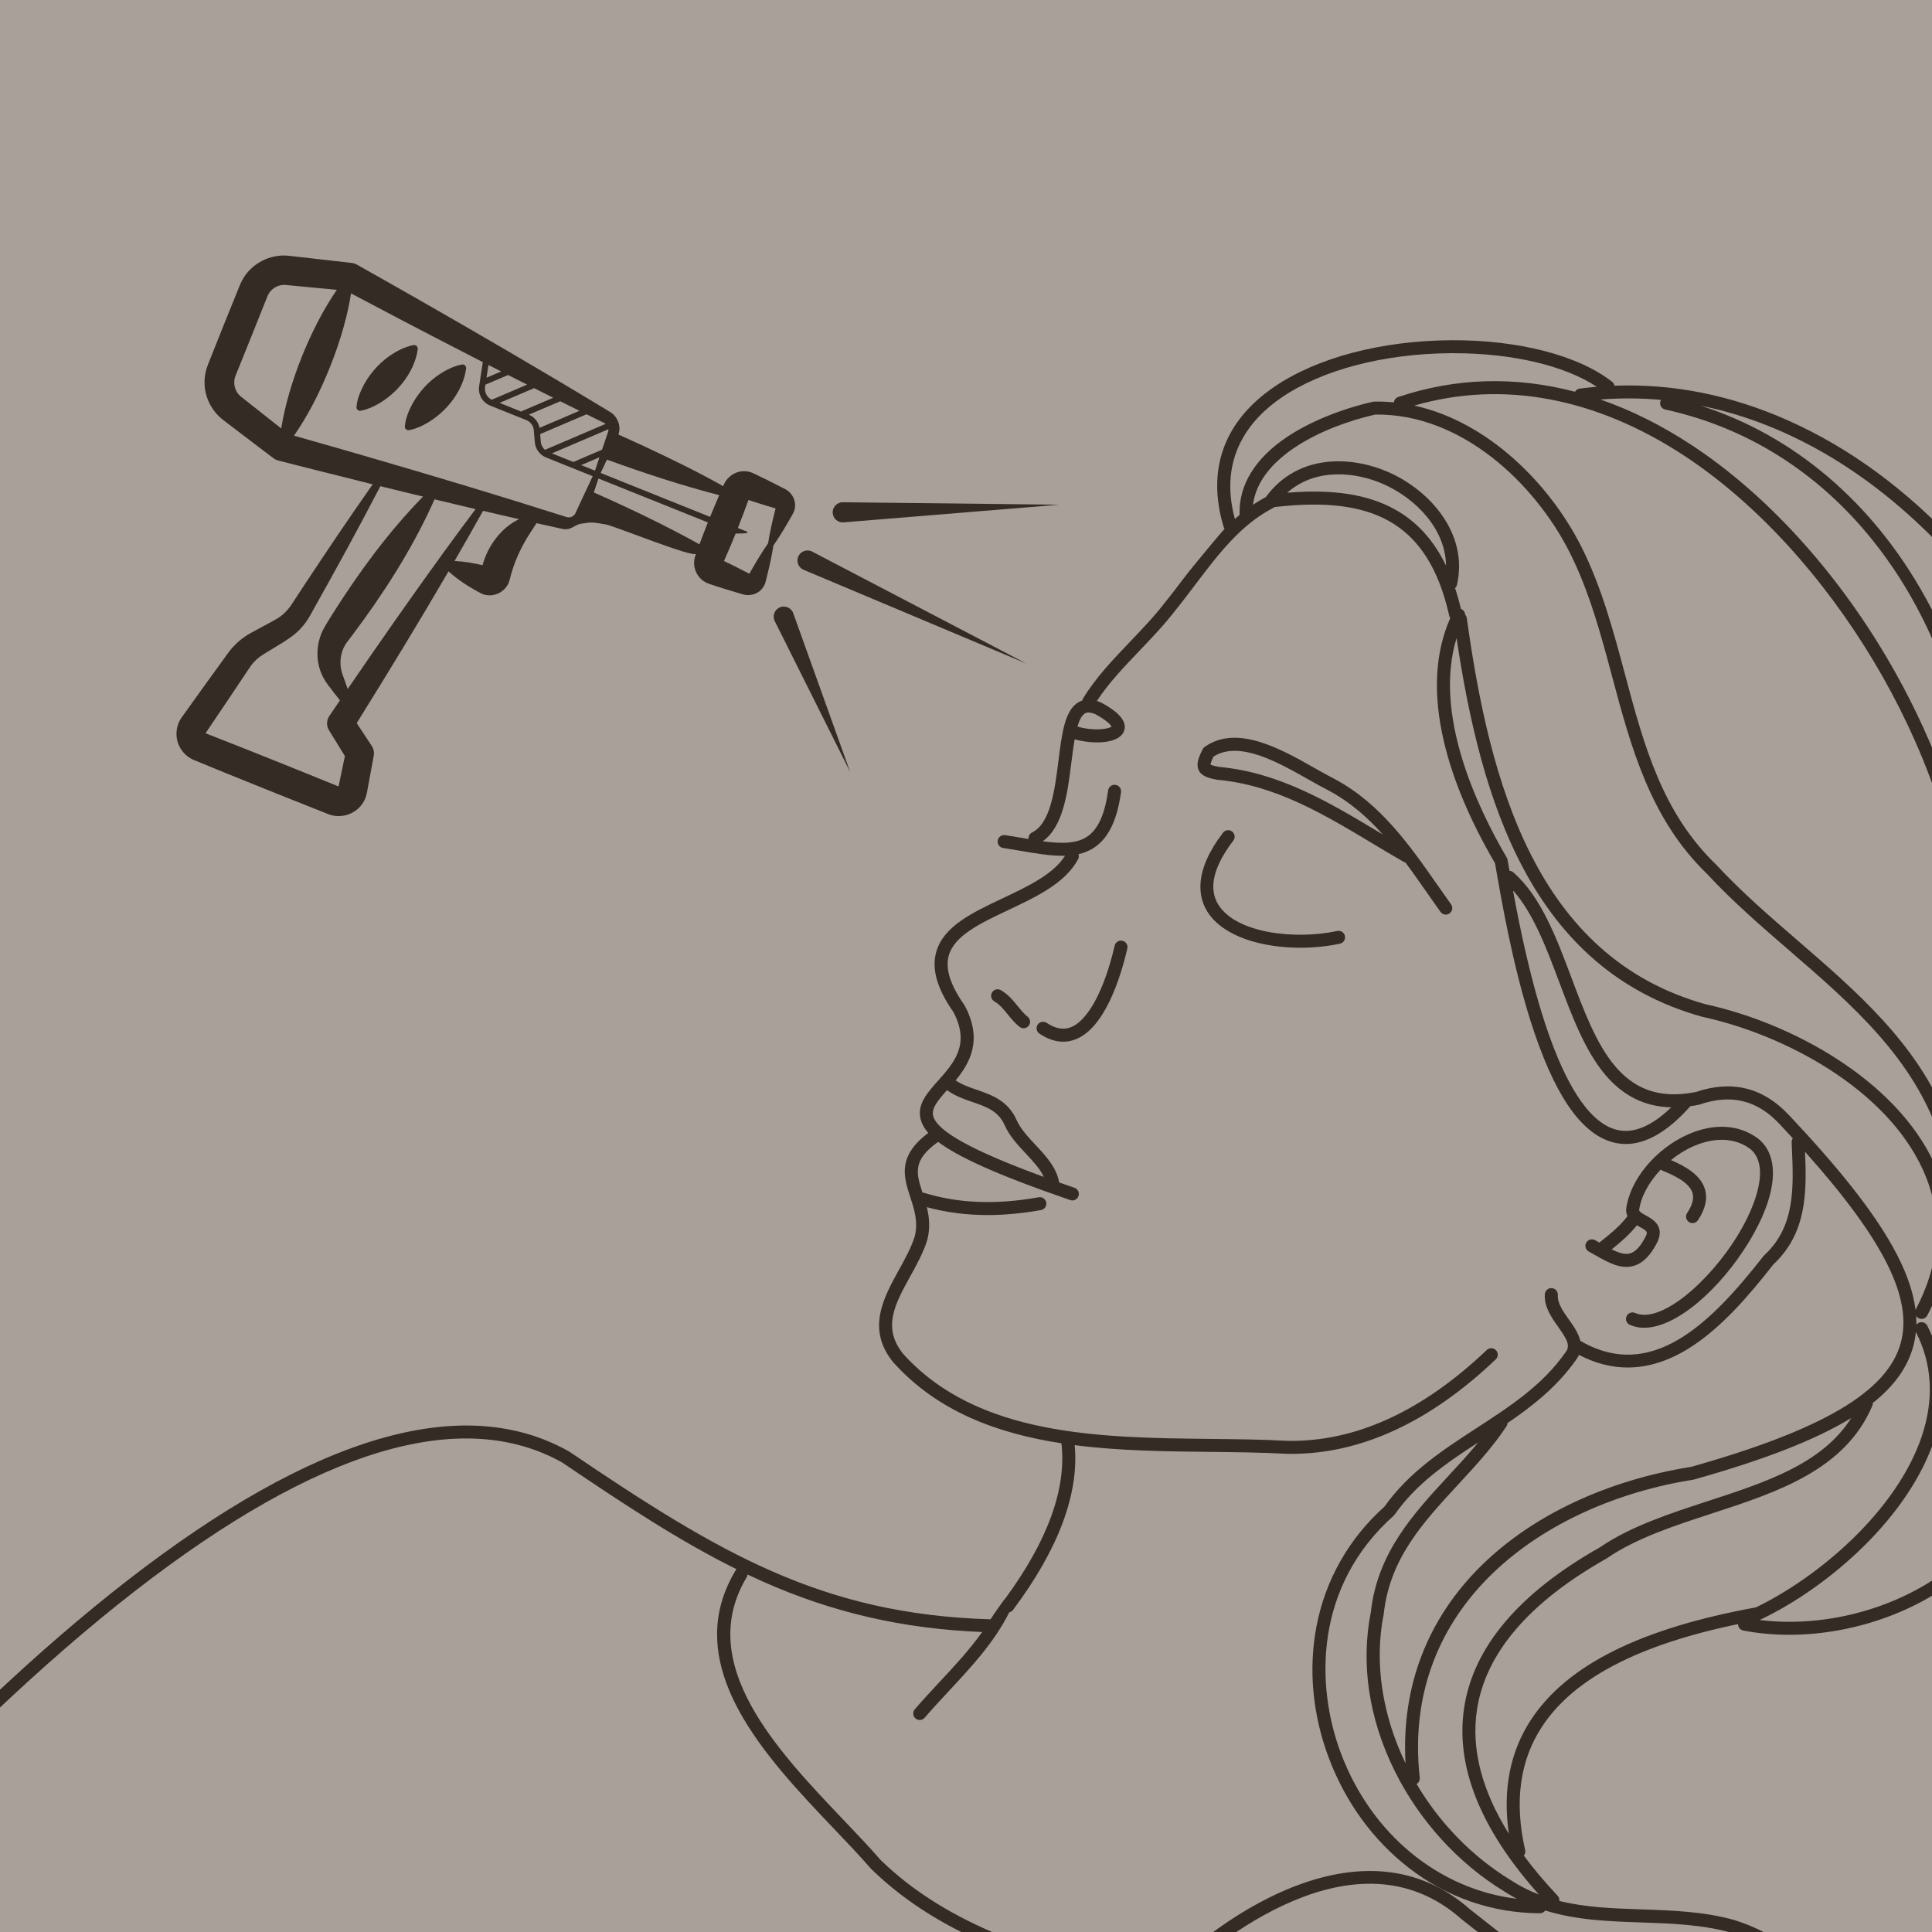 <?xml version="1.0" encoding="UTF-8"?><svg xmlns="http://www.w3.org/2000/svg" width="1920" height="1920" viewBox="0 0 1920 1920"><defs><style>.uuid-a2902ae6-f746-477e-a20e-46016bf64431{fill:#a9a099;}.uuid-a362eaac-fc6a-4a86-a40a-ba44c1f71ccc{fill:#342c24;}</style></defs><g id="uuid-ee8f65d4-4594-4dd1-9ee5-80e897dd1912"><rect class="uuid-a2902ae6-f746-477e-a20e-46016bf64431" x="-13.19" y="-14.82" width="1946.38" height="1946.38"/></g><g id="uuid-5d6a034a-87f0-416e-8466-ddc814ecfacf"><path class="uuid-a362eaac-fc6a-4a86-a40a-ba44c1f71ccc" d="M371.36,751.51c.71-3.44.13-7.1-1.94-10.25l-9.76-14.81-5.18-7.78c30.91-49.72,61.67-100.06,91.27-150.86,9.93,9.06,21.43,16.25,33.33,22.36,10.27,4.44,23.14-1.36,26.79-11.94,1.17-3.45,1.77-7.07,2.95-10.5,4.05-13.33,10.36-26.26,18.16-38.3,2.07-3.21,4.23-6.27,6.2-9.52,8.48,1.91,16.95,3.81,25.4,5.66,9,1.97,11.79-3.94,18.86-5.1,10.36-1.69,11.15-1.68,24.92.8,8.57,1.55,87.63,33.73,89.39,28.94-.14.38-.25.72-.33.91-1.69,4.22-2.09,8.97-1.06,13.37,1.59,6.99,6.79,12.95,13.5,15.45,5.53,1.89,11.11,3.65,16.69,5.42,5.42,1.7,10.86,3.33,16.33,4.89,5.81,2.14,12.73,1.34,17.61-2.47,2.93-2.26,5.17-5.37,6.16-8.87l.27-1.03.53-2.07c2.79-11.14,5.42-22.29,7.19-33.7,0-.01,0-.03,0-.04,6.6-9.46,12.39-19.31,18.07-29.28.31-.57,1.29-2.26,1.56-2.81,4.79-9.25.14-20.52-9.33-24.59-10.05-5.3-20.23-10.32-30.5-15.17-11.79-5.42-25.41.86-29.77,12.91-25.82-14.54-52.42-27.48-79.26-40-7.98-3.7-16.48-7.56-24.85-11.27,3.18-8.6-1.17-18.82-9.19-22.99l-2.35-1.44c-62.84-38.13-126.91-75.39-190.75-111.86-18.62-10.51-39.15-22.32-57.72-32.65-1.48-.81-3.19-1.4-4.97-1.61-12.02-1.4-43.55-5.01-55.13-6.28-1.69-.15-5.86-.69-7.46-.83-18.66-2.11-37.9,7.98-46.53,24.72-.97,1.74-1.79,3.77-2.57,5.6-.79,1.77-14.33,35.74-15.51,38.38l-13.63,34.18-1.7,4.28-.43,1.07c-2.21,5.71-3.47,11.83-3.35,17.97.05,14.46,7.25,28.51,18.8,37.17l1.82,1.4,3.66,2.8c9.17,7.09,34.45,26.17,43.94,33.41,1.43,1.14,3.08,1.98,4.94,2.45l21.41,5.49c23.99,6.06,48.3,12.19,72.52,18.19-23.59,33.55-46.43,67.57-69.01,101.74l-9.38,14.32c-3.71,6.1-8.37,11.85-14.27,15.92-3.91,2.8-16.73,9.28-21.14,11.78l-7.53,4.1c-8.39,4.64-15.81,11.07-21.59,18.73-14.34,19.76-32.45,44.68-46.42,64.42-6.9,9.02-7.55,22.17-1.42,31.77,3,4.97,7.76,8.95,13.05,11.18l31.84,13.07c31.01,12.61,68.13,27.47,99.26,39.74l1.99.79.59.22c11.99,4.86,26.78.3,33.88-10.53,2.81-3.96,4.16-8.68,4.92-13.4,2.14-11.2,4.13-22.43,6.2-33.65ZM754.67,500.4c5.33,1.7,10.7,3.31,16.11,4.84h0c-1.51,5.88-2.95,11.78-4.23,17.73-1.22,5.6-2.36,11.21-3.23,16.95,0,.01-.02.02-.02.03-3.34,4.76-6.42,9.62-9.41,14.51-3.17,5.19-6.21,10.43-9.17,15.72-4.96-2.62-9.96-5.17-14.98-7.66-3.4-1.67-6.81-3.34-10.23-4.98,4-9.04,7.85-18.16,11.57-27.33,0,0,17.22.51,10.18-2.32l-7.97-3.2c3.65-9.2,7.16-18.45,10.52-27.78,3.61,1.18,7.23,2.34,10.85,3.48ZM671.61,528.27c-21.26-11.08-42.99-21.46-64.79-31.43-5.52-2.51-11.09-5-16.7-7.47h0c1.6-4.65,3.18-9.31,4.64-13.82l108.71,43.63c-2.87,7.23-5.66,14.48-8.35,21.78-7.78-4.37-15.63-8.57-23.51-12.68ZM603.18,456.78c36.69,13.3,73.78,25.56,111.58,35.3-3.12,7.16-6.13,14.35-9.06,21.58l-108.76-43.64c2.07-4.33,4.15-8.77,6.23-13.23ZM279.46,425.75c-11.39-9.03-27.27-21.61-34.1-26.94-1.34-1.04-4.57-3.62-5.84-4.6-6.51-5.17-8.51-14.37-5.02-21.85,8.53-21.08,22.46-55.69,30.84-76.84.95-2.5,2.24-4.93,4.15-6.83,3.71-3.92,9.19-5.97,14.57-5.5l.53.05,2.29.23,4.58.44c8.73.86,28.86,2.78,43.3,4.12-25.84,37.45-48.1,92.82-55.29,137.72ZM440.27,549.77h0c-31.91,44.05-63.83,89.7-94.75,134.98-1.69-5.04-3.5-10.03-5.33-15.02-.47-1.47-.91-3.09-1.19-4.59-1.9-9.62.33-20.02,6.34-27.62l4.61-6.03c30.44-40.5,58.1-83.37,79.29-129.51.85-1.9,1.7-3.82,2.53-5.75,13.59,3.26,27.21,6.5,40.85,9.71-10.93,14.52-21.65,29.18-32.35,43.84ZM479.57,561.69c-9.12-2.19-18.41-3.71-27.85-4.18,9.58-16.57,19.03-33.18,28.33-49.83,11.92,2.78,23.83,5.54,35.73,8.25-18.23,8.74-31.44,27.54-36.21,45.76ZM591.28,467.72l-13.71-5.5,18.14-7.75c-1.49,4.41-2.98,8.83-4.43,13.25ZM604.41,428.91l-6.12,18.01-28.5,12.18-21.3-8.55,56.15-24c.05.78-.02,1.57-.22,2.36ZM601.14,420.69h0c.27.16.52.36.77.55l-60.36,25.79c-2.34-2.02-3.86-4.88-4.12-8.09l-.63-7.54,46.09-19.69c6.12,3.02,12.47,6.12,18.26,8.98ZM575.88,408.25l-39.7,16.96c-1.12-5.86-5.04-10.75-10.61-13.11l31.21-13.33c6.38,3.17,12.74,6.34,19.11,9.49ZM549.8,395.27l-32.01,13.68-21.3-8.55,34.3-14.66c6.33,3.18,12.67,6.37,19.01,9.53ZM523.85,382.24l-35.14,15.01c-4.75-2.29-7.46-7.36-6.65-12.64l.35-2.32,22.53-9.63c6.3,3.21,12.61,6.39,18.9,9.57ZM498.04,369.16l-14.55,6.22,1.94-12.65c4.2,2.15,8.42,4.29,12.62,6.43ZM368.74,454.91c-24.67-7.17-51.35-14.85-76.57-21.96,1.54-2.21,3.04-4.44,4.53-6.7,12.45-19.26,22.56-39.9,31.06-61.06,8.46-21.18,15.41-43.09,19.73-65.61.48-2.66.95-5.33,1.36-8,16.68,8.86,34.53,18.28,50.93,26.86,26.52,13.86,53.25,27.71,80.04,41.44l-3.66,23.85c-1.28,8.29,3.27,16.27,11.07,19.4l35.77,14.35c4.25,1.71,7.12,5.6,7.51,10.16l.98,11.81c.57,6.83,4.86,12.64,11.22,15.19l46.32,18.59c-5.39,11.33-12.25,26.2-17.34,37.12-1.58,2.86-4.93,4.36-8.01,3.68-.6-.13-2.81-.87-4.47-1.4-63.04-20.06-126.94-39.25-190.47-57.71ZM334.69,780.87c-41.61-16.99-88.47-35.79-130.43-52.16,13.94-20.56,31.11-46.24,45.01-67.01,3.29-4.46,7.43-8.27,12.13-11.2l7.29-4.44c18.9-11.69,30.39-16.84,41.35-37.73,23.23-41.33,46.11-83,67.97-125.15,9.06,2.23,18.1,4.45,27.11,6.61,5.1,1.24,10.22,2.47,15.34,3.71-.49.48-.97.98-1.46,1.46-33.51,34.53-62.07,73.49-87.79,114.03-2.95,4.74-5.67,9.04-8.54,13.97-5.19,8.91-7.74,19.42-7.1,29.69.5,9.8,4,19.4,9.85,27.25,4.04,5.44,8.13,10.84,12.43,16.09-3.54,5.21-7.07,10.4-10.59,15.59-2.86,4.23-3.05,10.03-.06,14.55,3.76,6.15,10.61,17.28,15.57,25.26h0c-2.13,10.06-4.27,20.12-6.33,30.2-.34-.14-1.76-.72-1.76-.72Z"/><path class="uuid-a362eaac-fc6a-4a86-a40a-ba44c1f71ccc" d="M410.94,342.97c-4.1.73-7.73,2.09-11.4,3.66-16.39,7.48-29.37,20.26-38.05,35.93-3.56,6.93-6.89,14.65-7.24,22.67.34,1.97,2.2,3.29,4.17,2.96,4.1-.73,7.72-2.09,11.41-3.68,22.27-10.12,42.01-32.97,45.36-57.61.23-2.34-1.94-4.37-4.25-3.94h0Z"/><path class="uuid-a362eaac-fc6a-4a86-a40a-ba44c1f71ccc" d="M459.01,362.26c-4.1.73-7.73,2.09-11.4,3.66-16.39,7.48-29.37,20.26-38.05,35.93-3.56,6.93-6.89,14.65-7.24,22.67.34,1.97,2.2,3.29,4.17,2.96,4.1-.73,7.72-2.09,11.41-3.68,22.27-10.12,42.01-32.97,45.36-57.61.23-2.34-1.94-4.37-4.25-3.94h0Z"/><path class="uuid-a362eaac-fc6a-4a86-a40a-ba44c1f71ccc" d="M788.34,609.44l56.49,157.6-74.88-149.74c-2.48-4.95-.47-10.97,4.48-13.44,5.31-2.7,11.93-.03,13.91,5.58h0Z"/><path class="uuid-a362eaac-fc6a-4a86-a40a-ba44c1f71ccc" d="M807.14,548.18l212.95,111.29-221.46-93.2c-5.09-2.14-7.49-8.01-5.34-13.11,2.23-5.38,8.72-7.7,13.86-4.99h0Z"/><path class="uuid-a362eaac-fc6a-4a86-a40a-ba44c1f71ccc" d="M837.63,499.13l215.14,2.43-214.44,17.56c-5.51.45-10.34-3.65-10.79-9.16-.51-5.84,4.24-10.92,10.09-10.83h0Z"/><path class="uuid-a362eaac-fc6a-4a86-a40a-ba44c1f71ccc" d="M1724.27,1908.28c-.07-.02-.14-.04-.21-.06-30.45-8.58-62.01-9.65-92.53-10.69-28.37-.96-55.78-1.9-81.87-8.39.21-1.83-.33-3.73-1.69-5.17-12.68-13.45-23.87-26.75-33.62-39.9,1.23-1.49,1.79-3.5,1.33-5.52-10.97-47.9-5.3-89.2,16.84-122.76,31.53-47.78,95.34-81.16,194.72-101.77-.03,3.07,2.12,5.82,5.24,6.41,14.9,2.83,30.23,4.2,45.67,4.2,66.59,0,135.26-25.39,180.93-67.76v-18.13c-49.22,52.17-134.18,80.78-210.55,71.13.44-.11.87-.24,1.27-.44,35.31-16.89,71.33-42.42,101.43-71.89,34.27-33.55,58.74-70.14,70.77-105.8,13.67-40.55,11.43-79-6.68-114.28-1.63-3.17-5.52-4.42-8.69-2.8-.9.46-1.62,1.11-2.19,1.87.06-2.86-.04-5.78-.23-8.73.58.88,1.36,1.65,2.36,2.18.96.51,1.99.74,3,.74,2.32,0,4.56-1.25,5.72-3.45,6.57-12.48,11.68-24.91,15.34-37.28,10.97,8.53,20.42,18.58,28.45,29.77v-20.75c-7.55-8.45-15.9-16.02-25.01-22.57,7.24-34.25,3.26-67.96-11.99-100.69-38.8-83.27-142.03-139.22-227.2-157.77-168.5-47.12-214.46-220.36-237.17-383.62-.19-1.32-.76-2.5-1.59-3.42-.1-2.27-1.37-4.42-3.55-5.5-.22-.11-.46-.17-.68-.26-1.72-7.26-3.68-14.16-5.85-20.71.92-.85,1.6-1.98,1.9-3.29,11.5-50.83-26.76-93.47-67.17-111.57-36.52-16.36-90.36-19.66-122.8,24.32-4.43,2.37-8.66,4.95-12.75,7.71,5.84-46.75,67.53-77.28,121.38-89.65,85.12-1.3,158.36,67.78,193.29,136.92,19.63,38.91,31.2,82.17,42.39,124.01,18.57,69.43,37.77,141.23,94.25,195.64,25.14,27.17,54.04,52.13,81.98,76.27,61.52,53.16,125.14,108.13,150.28,188.78.11.37.26.73.44,1.07,8.1,15.5,16.8,31.06,26.01,47.53,1.28,2.3,2.57,4.6,3.86,6.9v-26.45c-6.35-11.41-12.43-22.46-18.17-33.44-.44-1.39-.91-2.74-1.37-4.11,2.36-.35,4.43-1.99,5.21-4.41,7.08-22.01,11.44-45.22,14.32-68.9v-178.32c-12.23-70.52-40.96-146.48-82.89-218.05-52.02-88.8-121.08-164.35-194.45-212.73-30.04-19.81-60.55-35.05-91.22-45.68,20.11-1.56,40.19-1.42,60.17.38-.34.57-.62,1.19-.76,1.88-.76,3.48,1.44,6.92,4.92,7.69,177.7,38.93,281.75,199.77,304.23,365.71v-64.79c-10.66-40.08-26.07-78.84-45.99-114.74-52.07-93.88-130.29-160.27-222.61-189.9,88.8,18,174.15,69.02,248.03,149.71,7.05,7.7,13.91,15.59,20.57,23.64v-19.93c-.64-.74-1.28-1.49-1.93-2.23.64-.11,1.29-.2,1.93-.31v-13.11c-3.44.53-6.89,1.11-10.34,1.75-.56.1-1.08.3-1.58.53-51.51-56.03-108.99-98.35-170.86-125.77-56.27-24.94-113.92-36.4-171.85-34.23-.29-1.47-1.05-2.85-2.32-3.85-33.48-26.32-93.47-41.79-160.32-41.33-69.02.45-132.92,17.29-175.32,46.19-50.14,34.17-67.6,82.32-50.5,139.23.22.73.56,1.38.98,1.96-2.42,2.47-31.92,37.73-39.63,47.91-6.33,8.37-12.87,17.02-19.52,25.21-.04.05-.08.1-.12.15-10.26,13.42-22.6,26.32-34.52,38.8-16.94,17.72-34.46,36.05-46.93,56.66-.38.63-.61,1.3-.76,1.98-1.23.4-2.42.88-3.56,1.53-13.73,7.8-16.65,31.08-20.03,58.03-3.66,29.2-7.8,62.3-26.27,71.57-2.48,1.24-3.78,3.86-3.5,6.46-1.84-.31-3.69-.62-5.57-.94-5.73-.98-11.66-1.99-17.73-2.9-3.53-.53-6.81,1.9-7.34,5.42-.53,3.53,1.9,6.81,5.42,7.34,5.95.89,11.81,1.89,17.48,2.86,14.87,2.54,28.73,4.9,41.25,4.9.93,0,1.85-.02,2.77-.04-11.64,18.49-37.15,30.54-61.86,42.21-30.56,14.43-59.43,28.05-66.33,54.07-4.44,16.74,1.2,36.06,17.25,59.05,16.93,32.12.64,50.4-15.12,68.08-10.93,12.26-21.26,23.85-17.42,38.53,1.14,4.35,3.42,8.78,7.61,13.52-31.14,23.25-24.41,43.94-17.88,63.96,3.88,11.89,7.89,24.18,4.5,38.46-3.37,11.15-9.7,22.61-15.83,33.7-15.25,27.6-32.54,58.88-5.64,91.79.06.08.13.16.2.23,44.01,48.9,103.48,70.51,166.94,80.28,5.21,44.83-13.47,96.58-55.59,153.97-.45-.17-12.79,17.53-14.87,20.96-167.99-4.93-270.26-66.27-418.57-166.62-.15-.1-.3-.19-.45-.28-105.2-59.17-252.82-15.99-438.77,128.31-43.94,34.1-89.74,73.66-137.17,118.45v17.8c50.29-47.97,98.74-90.08,145.09-126.05,181.31-140.71,324.07-183.57,424.29-127.39,62.9,42.56,116.93,78.18,173.21,106.01-.39.38-.76.8-1.05,1.29-25.34,42.27-24.4,87.48,2.86,138.24,23.04,42.9,61.35,83.1,95.15,118.57,13.31,13.97,25.88,27.16,36.61,39.54.12.14.24.27.37.4,71.89,69.99,166.87,95.93,258.72,121.01l3.14.86c-5.28,5.7-10.56,11.31-15.86,16.82h17.83c4.41-4.69,8.82-9.43,13.22-14.24,5.69-5.05,8.25-6.1,12.83-2.97.46.31.95.56,1.47.74,24.75,8.85,51.88,10.51,78.11,12.11,13.54.83,27.55,1.69,40.71,3.55.26.04.52.06.78.06,7.48.14,14.99.4,22.52.75h146.59c-13.06-1.24-26.07-2.58-38.98-3.91-42.46-4.38-86.35-8.9-129.49-9.73-13.55-1.89-27.68-2.76-41.34-3.59-23.45-1.44-47.65-2.92-69.38-9.66,40.18-37.91,180.31-155.38,285.57-62.11.09.08.17.15.27.22,7.18,5.7,14.53,11.45,21.96,17.26,28.62,22.38,58.52,45.77,84.87,71.52h18.34c-28.95-29.82-62.9-56.39-95.26-81.69-7.36-5.75-14.63-11.44-21.75-17.09-23.63-20.9-50.73-33.33-80.53-36.95-26.21-3.18-54.61.44-84.44,10.75-63.12,21.83-115.83,67.06-142.62,93.23-5.97-.65-10.99,1.86-14.66,4.49l-10.48-2.87c-90.19-24.63-183.44-50.09-252.92-117.62-10.89-12.56-23.5-25.78-36.84-39.78-65.88-69.14-147.88-155.19-96.28-241.27.5-.84.77-1.75.87-2.67,4.85,2.3,9.71,4.55,14.61,6.74,69.87,31.11,139.55,47.2,218.55,50.4-12.51,17.61-27.62,33.85-42.41,49.72-8.19,8.8-16.67,17.89-24.55,27.07-2.32,2.7-2.02,6.78.69,9.1,1.22,1.05,2.71,1.56,4.2,1.56,1.82,0,3.62-.76,4.9-2.25,7.71-8.98,16.1-17.98,24.2-26.68,22.22-23.85,45.17-48.52,59.84-78.06,1.47-.32,2.83-1.15,3.78-2.42,45.15-60.28,65.73-115.31,61.3-163.73,44.48,5.71,90.5,6.21,134.23,6.68,26.67.29,51.87.56,76.07,1.91.07,0,.15,0,.22,0,1.62.04,3.22.05,4.84.05,69.3,0,137.6-31.57,203.06-93.89,2.58-2.46,2.68-6.54.23-9.12-2.45-2.58-6.54-2.68-9.12-.23-64.4,61.3-131.16,91.71-198.62,90.29-24.46-1.36-49.76-1.63-76.54-1.92-108.23-1.17-230.9-2.49-304.77-84.43-21.22-26.09-8.12-49.81,7.04-77.26,6.49-11.74,13.19-23.88,16.94-36.4.03-.11.06-.22.09-.34,2.87-11.88,1.71-22.36-.63-31.87,19.14,5.23,39.15,7.84,60.36,7.84,16.89,0,34.54-1.65,53.11-4.95,3.51-.62,5.85-3.97,5.23-7.48-.62-3.51-3.98-5.85-7.48-5.23-42.81,7.61-80.34,6.09-114.74-4.65-.28-.09-.57-.13-.85-.17-6.24-19.14-9.98-32.12,15.65-50.25,19.05,14.51,57,32.3,131.25,57.85.7.24,1.4.35,2.1.35,2.68,0,5.18-1.68,6.1-4.36,1.16-3.37-.63-7.04-4-8.2-5.24-1.8-10.3-3.57-15.23-5.31-2.58-14.93-13.19-26.31-23.49-37.31-7.67-8.2-14.93-15.96-18.86-24.86-8.57-19.23-24.97-24.88-39.43-29.87-7.65-2.64-14.92-5.15-21.12-9.39,14.2-17.2,27.23-40.17,9.07-74.28-.12-.23-.26-.46-.41-.67-13.9-19.83-19-35.75-15.58-48.66,5.36-20.21,31.59-32.59,59.36-45.7,27.76-13.1,56.47-26.65,69.27-50.4.88-1.63.97-3.46.43-5.09,6.24-1.43,12.03-3.89,17.3-7.76,13.15-9.65,21.31-27.28,24.94-53.88.48-3.53-1.99-6.79-5.52-7.27-3.54-.48-6.79,1.99-7.27,5.52-3.13,22.96-9.61,37.75-19.79,45.22-10.96,8.04-26.71,7.85-45.21,5.33,20.47-14.5,24.73-48.43,28.51-78.62.94-7.55,1.94-15.47,3.22-22.7,17.42,4.94,43.58,4.99,48.89-7.77,5.58-13.4-15.38-24.82-22.27-28.57-.16-.09-.33-.17-.5-.24-1.38-.6-2.71-1.08-4.04-1.49,11.55-17.73,27.26-34.17,42.49-50.11,12.15-12.71,24.71-25.85,35.39-39.81,6.77-8.34,13.36-17.06,19.74-25.48,23.16-30.62,45.04-59.54,77.63-76.52.42-.22.8-.49,1.16-.79.02,0,.03,0,.05,0,50.2-5.81,86.28-1.46,113.53,13.69,30.07,16.71,49.75,47.54,60.15,94.25.19.87.57,1.65,1.05,2.33-15.24,34.45-17.38,75.7-6.32,122.74,8.9,37.86,25.99,78.55,50.8,120.97l.86,4.92c5.81,33.43,16.64,95.67,34.54,152.06,22.75,71.67,49.17,110.93,80.75,120.03,4.55,1.31,9.16,1.97,13.83,1.97,20.13,0,41.3-12.19,63.11-36.4.32-.35.58-.74.81-1.13,2.84-.4,5.73-.89,8.67-1.49.27-.06.54-.13.8-.22,31.03-10.64,56.83-4.47,78.88,18.88,4.72,5.01,9.26,9.9,13.69,14.73-.76,1.11-1.21,2.46-1.15,3.91l.19,4.43c1.79,40.82,3.47,79.38-27.56,107.98-.26.24-.5.5-.71.77-52.95,67.84-111.6,125-181.68,84.27-.09-.05-.18-.08-.27-.12-1.75-7.63-6.84-14.81-11.33-21.13-5.71-8.05-11.62-16.37-11.02-24.32.26-3.55-2.4-6.65-5.96-6.92-3.58-.28-6.65,2.4-6.92,5.96-.94,12.59,6.67,23.3,13.37,32.75,8.83,12.45,12.19,18.57,7.21,25-.06.08-.12.16-.18.25-22.84,32.58-54.64,53.25-88.31,75.14-33.05,21.48-67.22,43.69-91.47,78.02-35.37,31.66-58.72,72.76-67.57,118.93-8.2,42.8-3.9,88.21,12.42,131.33,16.54,43.69,43.91,81.24,79.15,108.61,37.95,29.46,83.08,45.11,130.49,45.26h.02c2.18,0,4.1-1.09,5.27-2.74,31.14,9.69,63.67,10.79,95.46,11.87,29.72,1.01,60.44,2.05,89.36,10.18,43.32,13.86,72.2,41.35,92.68,75.55h15.14c-21.94-39.61-53.86-71.88-104.01-87.89ZM966.53,1095.21c13.72,4.73,25.56,8.82,31.84,22.91,4.81,10.89,13.16,19.81,21.23,28.44,7.18,7.68,14.06,15.04,17.77,23.05-70.81-25.9-105.98-45.31-109.95-60.52-1.93-7.39,3.9-14.68,13.7-25.71,7.95,5.77,16.81,8.86,25.41,11.83ZM1104.65,722.09c-2.96,2.43-17.68,4.76-33.88-.06,1.89-6.43,4.3-11.25,7.54-13.09.89-.51,3.6-2.04,10.33.84,12.6,6.9,15.42,11.05,16.02,12.31ZM1674.63,453.45c144.17,95.06,263.21,293.88,276.91,462.45.18,2.17,1.41,3.99,3.15,5.02-1.02,14.84-1.74,30.23-2.43,45.14-2.28,49.02-4.66,99.63-17.97,144.64-29.52-73.8-89.34-125.52-147.36-175.66-27.72-23.95-56.39-48.72-81.07-75.41-.09-.09-.17-.18-.26-.27-53.99-51.93-71.9-118.9-90.87-189.8-11.36-42.47-23.11-86.39-43.33-126.49-31.33-62.01-92.36-123.92-165.87-140,87.65-25.39,180.41-8.12,269.11,50.37ZM1227.2,515.71c-16.76-61.97,15.82-99.82,46.55-120.76,40.34-27.5,101.62-43.51,168.14-43.95.91,0,1.81,0,2.71,0,58.29,0,110.39,12.31,142.26,33.36-5.66.48-11.33,1.08-16.99,1.82-2.04.27-3.72,1.48-4.69,3.13-59.14-15.56-118.48-13.96-175.63,5.22-2.44.82-4.04,2.96-4.33,5.35-6.44-.63-12.95-.91-19.54-.78-.44,0-.88.06-1.31.16-31.96,7.27-63.14,20.07-85.56,35.12-31.36,21.06-47.59,47.38-46.95,76.14,0,.38.07.74.14,1.09-1.62,1.34-3.21,2.71-4.78,4.11ZM1386.27,506.27c-27-15-61.3-20.34-107.06-16.61,28.18-24.92,68.02-20.93,96.25-8.28,31.26,14.01,61.16,44.17,61.59,80.76-12.19-25.32-29-43.78-50.78-55.88ZM1909.75,1427.61c-25.03,74.23-102.78,139.91-164.76,169.8-114.57,20.85-187.6,57.25-223.25,111.27-21.13,32.02-28.58,70.2-22.24,113.7-26.94-43.08-37.6-84.34-31.71-123.21,8.54-56.34,51.85-106.92,128.75-150.33.17-.09.33-.19.48-.3,28.94-19.9,67.09-32.35,103.99-44.38,65.11-21.24,132.44-43.21,159.62-106.98.39-.93.53-1.9.49-2.84,21.5-17.09,34.48-35.51,40.16-56.01,1.32-4.76,2.19-9.64,2.69-14.65,16.31,31.98,18.25,66.95,5.78,103.95ZM1605.41,1122.45c-56.72-16.34-88.2-163.02-101.85-237.69,20.28,22.77,33.37,57.63,46.07,91.48,12.58,33.53,25.59,68.21,45.86,92.1,17.71,20.87,39.24,31.5,65.34,32.12-20.07,19.42-38.69,26.82-55.42,21.99ZM1777.32,1107.6c-25.44-26.93-56.41-34.46-92.06-22.37-75.23,15.17-98.71-47.34-123.55-113.53-14.88-39.65-30.26-80.65-57.76-104.75-1.12-.98-2.48-1.48-3.85-1.56-.29-1.68-.58-3.31-.84-4.84l-1.06-6.08c-.14-.76-.4-1.49-.79-2.16-29.74-50.63-73.04-142.6-49.9-218.17,24.27,162.01,74.53,329.01,244.07,376.31.12.03.24.06.36.09,82.09,17.83,181.46,71.33,218.42,150.65,20.95,44.96,18.76,92.08-6.51,140.05-.09.18-.15.37-.22.55-2.38-19.37-10.09-40.54-23.29-63.93-20.12-35.66-52.85-77.05-103.02-130.28ZM1498.06,1414.32c25.22-17.2,49.56-36.42,68.06-62.76,1.31-1.71,2.31-3.41,3.08-5.1,15.92,8.36,32.07,12.55,48.37,12.55,20.18,0,40.6-6.41,61.07-19.22,32.12-20.09,60.29-53.26,83.63-83.14,33.46-31.16,33.24-71.99,31.56-112.02,78.71,88.13,107.3,145.96,95.04,190.24-13.34,48.15-77.55,86.05-208.19,122.86-83.71,13.35-157.73,48.17-208.45,98.08-53.84,52.97-79.74,120.66-75.43,196.55-22.79-47.23-31.44-99.62-21.69-148.34.04-.19.07-.37.09-.56,6.03-54.75,39.01-90.41,73.93-128.16,16.77-18.13,34.11-36.87,47.91-57.74.66-1,.98-2.11,1.04-3.23ZM1332.77,1742.87c-26.03-68.77-25.98-167.02,52.22-236.54.38-.33.71-.71,1-1.12,21.63-30.91,51.34-51.1,83.06-71.77-9.38,11.4-19.49,22.35-29.42,33.08-34.75,37.56-70.68,76.4-77.26,135.23-10.26,51.62-2.06,106.36,23.72,158.33,24.36,49.11,62.89,91.5,108.48,119.38,4.23,2.75,8.52,5.24,12.84,7.51-77.21-9.3-144.27-63.82-174.65-144.09ZM1501.55,1868.59c-.05-.04-.1-.07-.16-.1-39.05-23.85-71.08-57.44-93.6-95.57,2.11-1.25,3.42-3.65,3.13-6.25-18.88-171.83,123.08-272.61,272.14-296.26.25-.04.49-.09.74-.16,69.6-19.59,120.62-39.37,155.99-61.1-28.83,45.52-84.34,63.65-142.77,82.71-37.67,12.29-76.63,25-107.07,45.86-80.37,45.43-125.77,99.1-134.92,159.5-8.82,58.19,16.2,120.56,74.33,185.54-9.47-3.66-18.76-8.28-27.82-14.18Z"/><path class="uuid-a362eaac-fc6a-4a86-a40a-ba44c1f71ccc" d="M1429.13,880.39c-28.02-40.12-56.99-81.61-102.39-106.02-.05-.03-.11-.06-.16-.08-5.96-3-12.65-6.78-19.73-10.79-34.48-19.5-77.38-43.77-109.54-21.34-.87.61-1.58,1.43-2.07,2.38-3.83,7.56-7.01,14.87-3.9,21.08,3.09,6.17,10.8,7.98,18.42,9.31.17.03.35.05.53.07,56.95,5.15,105.78,34.47,153,62.81,10.36,6.22,21.06,12.64,31.57,18.63.59.34,1.22.57,1.85.71,7.37,9.91,14.55,20.2,21.84,30.63,4.23,6.05,8.6,12.32,12.98,18.44,1.26,1.76,3.24,2.7,5.26,2.7,1.3,0,2.61-.39,3.75-1.2,2.9-2.07,3.57-6.1,1.5-9-4.33-6.07-8.69-12.3-12.89-18.33ZM1369.92,826.74c-48.4-29.05-98.44-59.09-158.21-64.58-5.95-1.05-8.03-1.95-8.74-2.39.07-.85.59-2.93,3.03-7.91,25.5-16.15,63.69,5.45,94.48,22.86,7.19,4.07,13.99,7.91,20.21,11.04,20.99,11.3,38.15,26.35,53.55,43.56-1.45-.87-2.89-1.73-4.32-2.59Z"/><path class="uuid-a362eaac-fc6a-4a86-a40a-ba44c1f71ccc" d="M1578.89,1243.76c2.05,1.13,4.08,2.28,6.06,3.4,13.31,7.55,25.88,14.69,38.89,10.77,8.97-2.7,16.56-10.38,23.21-23.49.04-.07.07-.14.1-.21,7.38-15.94-4.79-22.63-11.33-26.22-3.85-2.12-6.47-3.67-6.88-5.34,1.82-13.6,9.87-28.11,21.47-40.38.52.45,1.11.85,1.79,1.12,11.22,4.5,26.51,11.66,29.71,21.94,1.74,5.61.03,12.19-5.25,20.13-1.97,2.97-1.17,6.97,1.8,8.95,1.1.73,2.34,1.08,3.57,1.08,2.09,0,4.14-1.01,5.38-2.88,7.46-11.22,9.76-21.69,6.83-31.11-4.4-14.15-19.71-22.71-33.68-28.62,6.94-5.64,14.65-10.44,22.76-13.96,12.25-5.31,35.8-12,55.96,2.79,19.79,16.09,6.54,55.05-12.49,86.17-27.79,45.47-76.45,88.24-101.83,76.92-3.26-1.45-7.07,0-8.53,3.27-1.45,3.26.01,7.07,3.27,8.52,4.43,1.98,9.2,2.9,14.22,2.9,32.86,0,76.31-39.76,103.88-84.88,28.39-46.45,31.93-84.97,9.46-103.05-.07-.06-.14-.11-.21-.16-18.82-13.88-43.28-15.42-68.87-4.33-32.57,14.12-58.71,45.57-62.15,74.79-.04.36-.05.72-.04,1.09.11,2.14.62,4,1.4,5.64-7.57,9.96-17.31,17.76-27.61,25.97l-.36.29c-1.43-.81-2.86-1.62-4.32-2.43-3.12-1.71-7.05-.57-8.76,2.55-1.71,3.12-.57,7.05,2.56,8.76ZM1626.71,1217.68c1,.59,1.98,1.13,2.91,1.64,7.78,4.28,7.88,5.03,5.88,9.38-4.95,9.73-9.98,15.25-15.37,16.87-5.25,1.58-11.45-.48-18.43-3.98,8.84-7.1,17.68-14.62,25.02-23.92Z"/><path class="uuid-a362eaac-fc6a-4a86-a40a-ba44c1f71ccc" d="M1328.93,925.2c-43.09,9.15-100.46,1.86-118-25.87-10.25-16.21-5.29-37.72,14.74-63.94,2.16-2.83,1.62-6.88-1.21-9.05-2.83-2.16-6.88-1.62-9.05,1.21-29.46,38.56-24.63,64.07-15.4,78.68,15.41,24.37,53.73,35.62,92.23,35.62,13.42,0,26.86-1.37,39.36-4.02,3.49-.74,5.71-4.17,4.97-7.66-.74-3.49-4.16-5.71-7.65-4.97Z"/><path class="uuid-a362eaac-fc6a-4a86-a40a-ba44c1f71ccc" d="M1115.51,934.91c-3.48-.81-6.94,1.35-7.75,4.82-10.25,44.04-26.48,74.34-43.41,81.06-7.46,2.96-15.38,1.56-24.19-4.29-2.97-1.97-6.98-1.16-8.95,1.81-1.97,2.97-1.16,6.98,1.81,8.95,8.01,5.31,15.89,7.98,23.57,7.98,4.24,0,8.42-.81,12.52-2.44,28.98-11.51,44.53-61.41,51.21-90.13.81-3.47-1.35-6.94-4.82-7.75Z"/><path class="uuid-a362eaac-fc6a-4a86-a40a-ba44c1f71ccc" d="M1021.21,1010.34c-3.63-2.84-6.67-6.59-9.89-10.56-4.66-5.74-9.47-11.67-16.72-15.79-3.1-1.76-7.04-.68-8.8,2.42-1.76,3.1-.68,7.04,2.42,8.8,5.14,2.92,8.99,7.67,13.07,12.7,3.53,4.35,7.18,8.85,11.96,12.59,1.18.92,2.58,1.37,3.97,1.37,1.92,0,3.82-.85,5.09-2.47,2.2-2.81,1.7-6.86-1.1-9.06Z"/></g></svg>